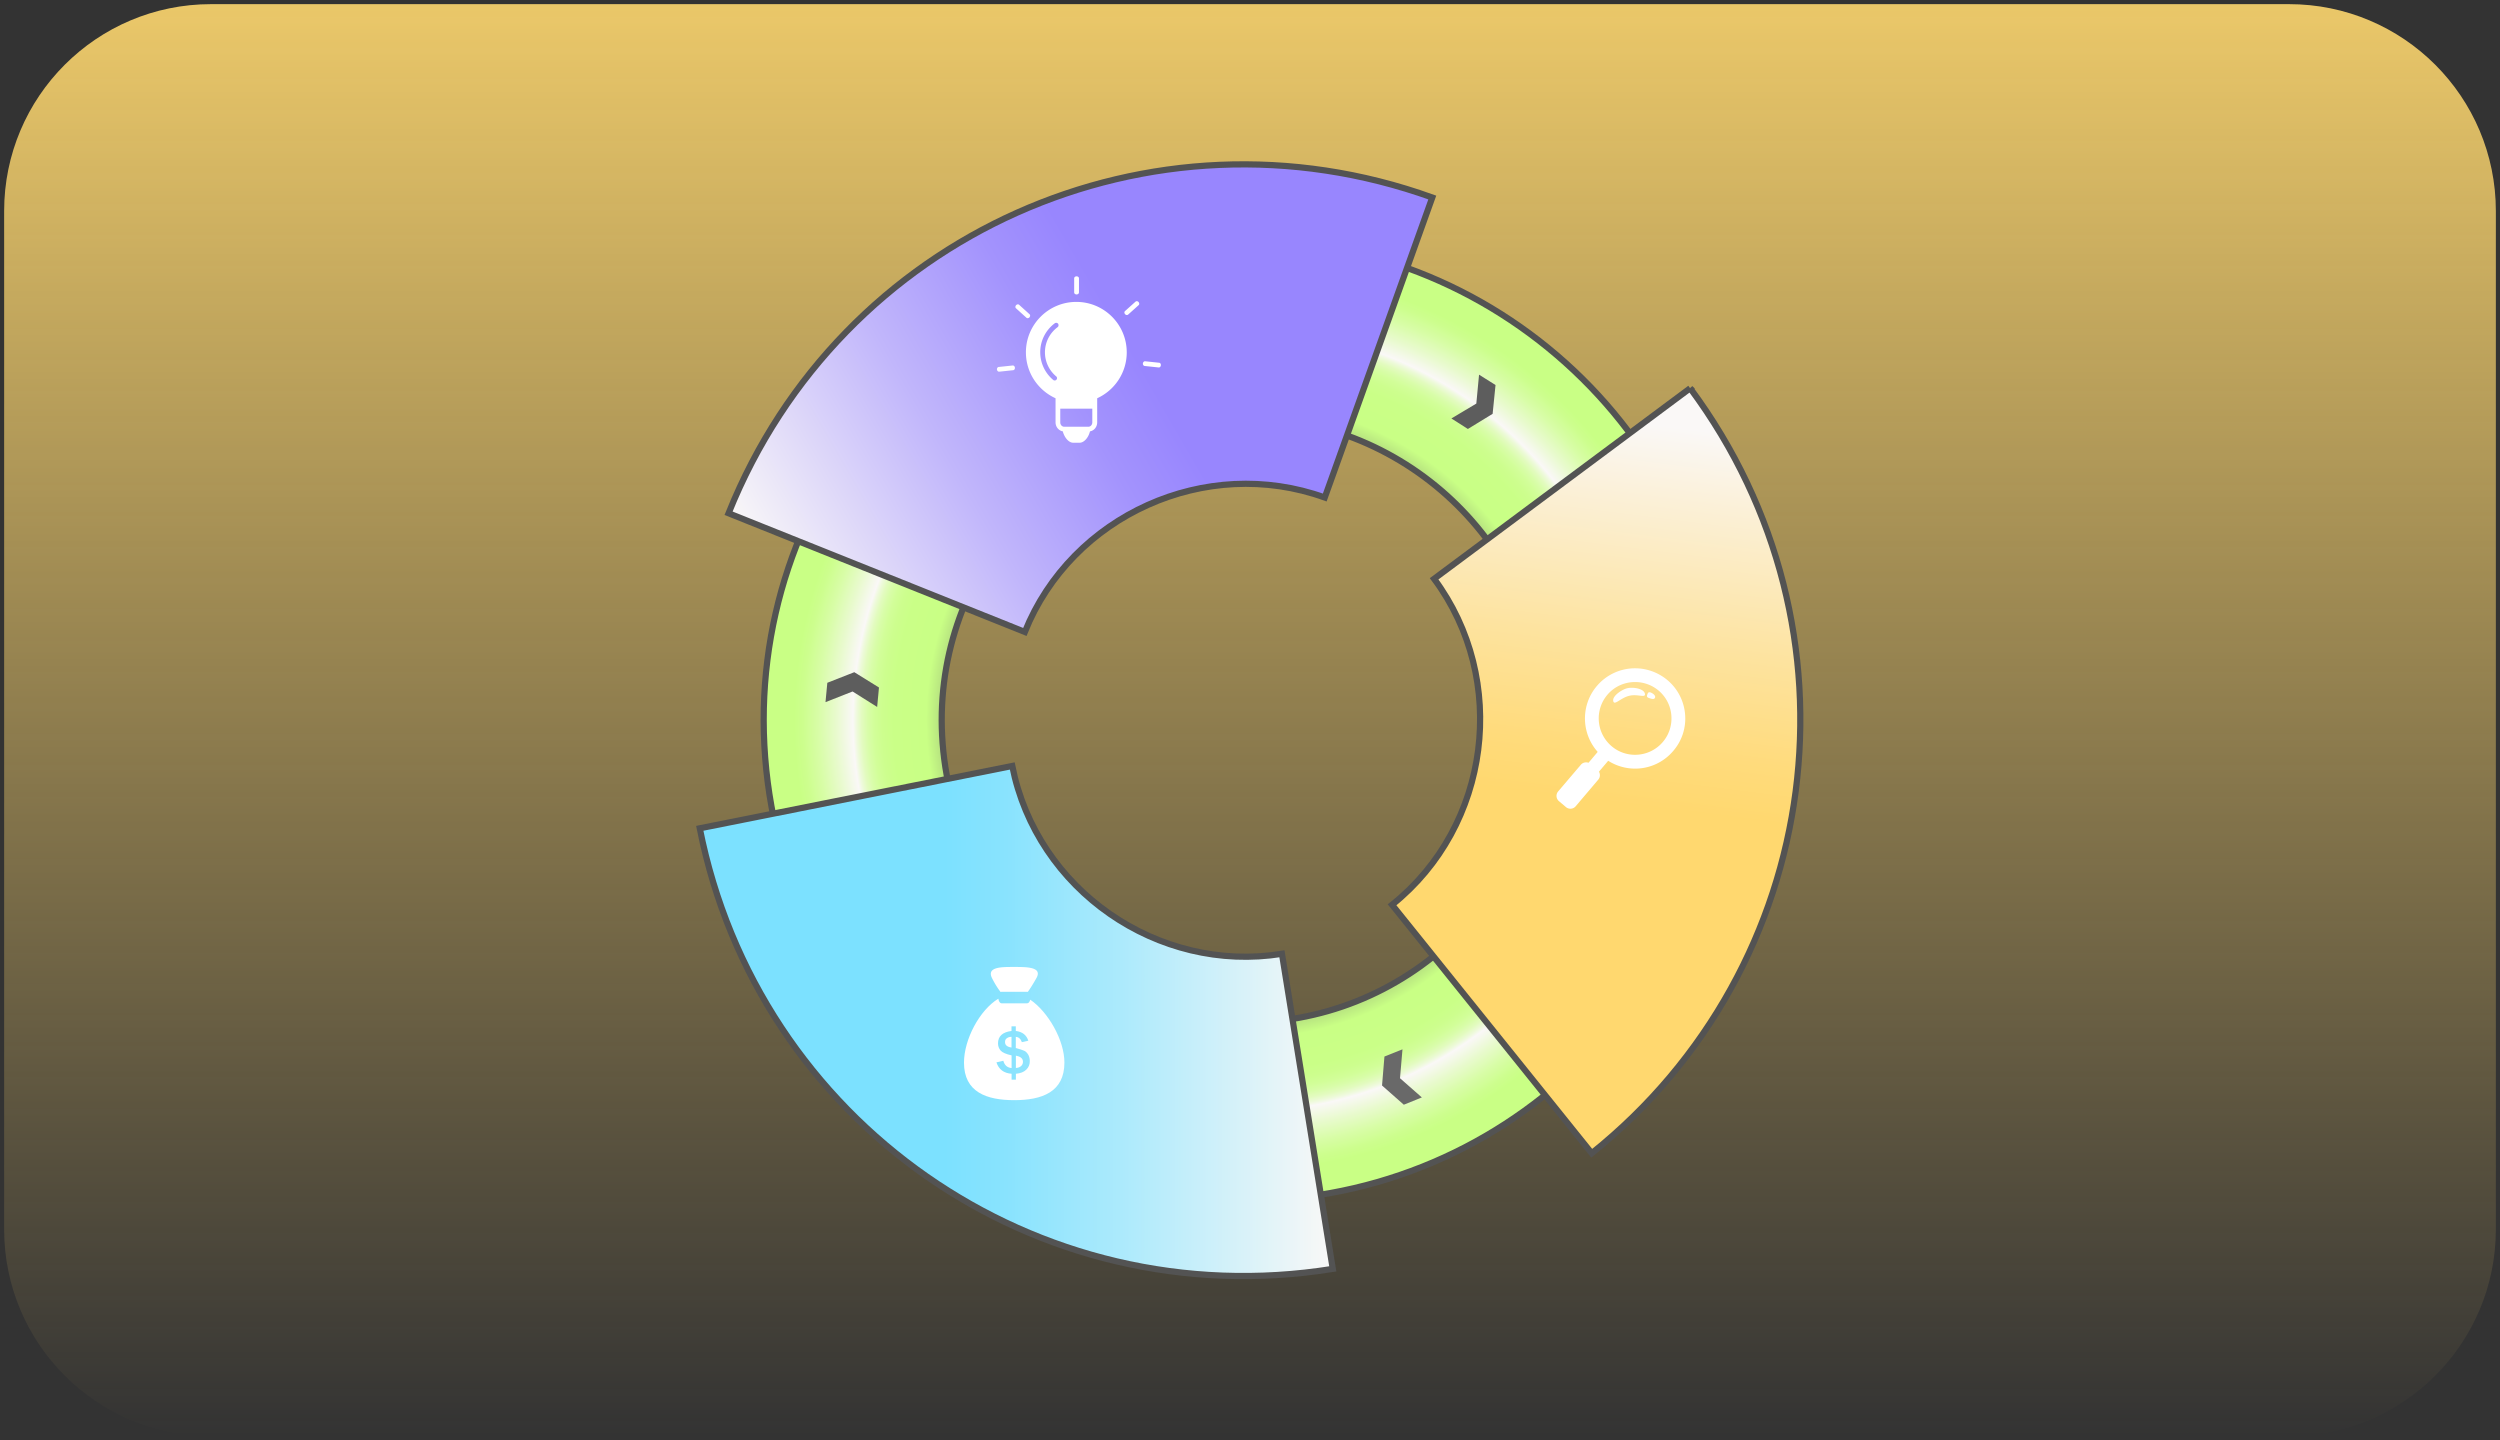 <svg xmlns="http://www.w3.org/2000/svg" width="302" height="174" fill="none"><rect width="100%" height="100%" fill="#333333" stroke="none"/><g clip-path="url(#a)"><path fill="url(#b)" d="M276.5 173.5h-251c-13.81 0-25-11.19-25-25v-123c0-13.81 11.19-25 25-25h251c13.81 0 25 11.19 25 25v123c0 13.81-11.19 25-25 25Z"/><path fill="url(#c)" stroke="#535353" stroke-miterlimit="10" stroke-width=".75" d="M208.19 82.51c2.48 31.96-21.42 59.89-53.38 62.37-31.96 2.48-59.89-21.41-62.38-53.38-2.48-31.97 21.42-59.9 53.38-62.38 31.97-2.47 59.9 21.42 62.38 53.39Zm-21.44 1.66c-1.56-20.13-19.14-35.17-39.27-33.61-20.13 1.57-35.17 19.15-33.61 39.27 1.56 20.13 19.14 35.17 39.27 33.61 20.13-1.56 35.17-19.14 33.61-39.27Z"/><path fill="url(#d)" stroke="#535353" stroke-miterlimit="10" stroke-width=".75" d="M88.01 62c13.54-33.73 51.05-50.37 85.01-38.14L160.03 60.1c-14.36-5.17-30.58 2.16-36.23 16.24L88.01 62Z"/><path fill="url(#e)" stroke="#535353" stroke-miterlimit="10" stroke-width=".75" d="M204.17 46.9c21.68 29.17 16.28 69.84-11.89 92.41l-24.12-30.01c11.92-9.54 14.13-27.21 5.08-39.38l30.93-23.02Z"/><path fill="url(#f)" stroke="#535353" stroke-miterlimit="10" stroke-width=".75" d="M161 153.28c-35.88 5.76-69.46-17.81-76.47-53.22l37.75-7.53c2.96 14.97 17.6 25.1 32.58 22.69l6.14 38.06Z"/><path fill="#5D5D5D" d="m178.67 45.26 1.99 1.25-.35 3.48-2.99 1.83-1.99-1.27 3.01-1.8.33-3.49Z"/><path fill="#696969" d="m171.76 132.57-2.18.88-2.63-2.32.29-3.5 2.18-.87-.3 3.49 2.64 2.32Z"/><path fill="#5D5D5D" d="m99.72 84.82.22-2.34 3.26-1.28 2.98 1.85-.22 2.35-2.97-1.87-3.27 1.29Z"/><path fill="#fff" fill-rule="evenodd" d="M130.34 35.33c0 .13-.13.24-.29.24-.16 0-.29-.11-.29-.24v-1.71c0-.13.13-.24.29-.24.16 0 .29.11.29.24v1.71Zm-5.97 2.63c.1.09.09.26-.01.37-.1.12-.27.14-.36.06l-1.27-1.15c-.1-.08-.09-.25.01-.37.11-.12.27-.14.37-.05l1.26 1.14Zm-2.04 6.19c.14-.01.25.1.27.26.02.16-.08.3-.2.31l-1.7.18c-.13.01-.25-.11-.27-.26-.01-.15.08-.3.21-.31l1.69-.18Zm15.94.06c-.13-.02-.22-.15-.21-.31.02-.15.14-.27.27-.26l1.7.18c.13.01.22.15.2.31-.01.16-.14.28-.26.26l-1.7-.18ZM136.28 38c-.1.09-.27.07-.37-.05-.11-.12-.11-.28-.01-.37l1.27-1.14c.1-.09.27-.07.37.05.1.12.11.29.01.37L136.28 38Zm-4.33 13.02c0 .18-.08.35-.22.45-.07.05-.16.08-.25.08h-2.93c-.09 0-.17-.03-.25-.08a.55.55 0 0 1-.22-.45v-1.65h3.87v1.65Zm-4.19-11.5c-.93.69-1.53 1.8-1.53 3.04 0 1.17.53 2.21 1.36 2.91.11.09.13.26.05.37-.1.14-.29.17-.42.05-.95-.8-1.56-2-1.56-3.34 0-1.43.69-2.7 1.76-3.5.13-.09.31-.06.41.07.07.14.05.31-.07.4Zm8.35 3.04c0-3.36-2.73-6.09-6.09-6.09s-6.09 2.73-6.09 6.09c0 2.47 1.47 4.59 3.58 5.55v2.91c0 .55.38 1 .88 1.09.03.15.09.3.15.43.27.59.71.94 1.08.94h.82c.36 0 .81-.34 1.08-.94.06-.13.11-.28.15-.43.5-.09.87-.54.87-1.09v-2.91c2.1-.96 3.57-3.08 3.57-5.55Zm61.41 39.83c-1.3 0-2.52.56-3.35 1.54a4.41 4.41 0 0 0 .5 6.2c.79.68 1.8 1.05 2.84 1.05a4.4 4.4 0 0 0 3.36-1.55c.76-.89 1.12-2.03 1.03-3.2a4.374 4.374 0 0 0-1.53-3 4.424 4.424 0 0 0-2.85-1.04Zm0 10.46c-1.43 0-2.82-.51-3.92-1.44-2.55-2.16-2.86-6-.7-8.54a6.046 6.046 0 0 1 4.62-2.14c1.43 0 2.83.52 3.92 1.44a6.03 6.03 0 0 1 2.12 4.13 5.97 5.97 0 0 1-1.43 4.41 6.01 6.01 0 0 1-4.61 2.14Z" clip-rule="evenodd"/><path fill="#fff" fill-rule="evenodd" d="m193 93.4-1.26-1.08 1.76-2.08 1.27 1.07L193 93.4Z" clip-rule="evenodd"/><path fill="#fff" fill-rule="evenodd" d="M190.34 97.4c-.3.35-.82.39-1.17.1l-.85-.72a.836.836 0 0 1-.1-1.17l2.75-3.23c.29-.34.82-.39 1.16-.09l.85.72c.34.3.39.82.09 1.17l-2.73 3.22Zm8.36-13.62c.14.6-.83.02-1.88.27-1.06.25-1.81 1.24-1.94.64-.14-.6 1.02-1.38 1.65-1.54.72-.19 2.03.03 2.17.63Zm1.23.49c-.09.26-.4.16-.65.08-.26-.09-.38-.14-.3-.41.09-.26.14-.37.41-.29.25.09.63.35.54.62Zm-78.52 41.62c0 .36.26.58.78.65v-1.29c-.22 0-.4.06-.56.17-.15.1-.22.25-.22.47Zm1.31 1.64v1.48c.24-.01.44-.08.6-.21.17-.14.25-.32.25-.54 0-.39-.29-.63-.85-.73Zm1.37-7.72c.02 0 .04.01.07.01.29-.4.63-.94 1.03-1.65.79-1.37-1.18-1.36-2.66-1.36-1.48 0-3.39-.04-2.69 1.36.35.69.7 1.24 1.04 1.67.04-.02.07-.03.12-.03h3.09Z" clip-rule="evenodd"/><path fill="#fff" fill-rule="evenodd" d="M123.98 129.21c-.29.29-.71.45-1.26.5v.71h-.52v-.71c-.95-.07-1.56-.54-1.83-1.38l.83-.19c.15.54.48.84 1 .88v-1.53c-.68-.15-1.12-.35-1.33-.59-.2-.24-.31-.52-.31-.86 0-.87.55-1.36 1.63-1.5v-.56h.52v.56c.8.1 1.3.5 1.51 1.18l-.78.17c-.13-.39-.38-.61-.73-.64v1.35c.5.14.84.25 1.01.33.18.07.33.23.48.45.13.23.2.49.2.79.01.4-.13.76-.42 1.04Zm.47-8.45c-.06.26-.19.44-.37.44h-3.09c-.19 0-.35-.24-.39-.56-2.28 1.39-4.15 4.93-4.15 7.73 0 3.55 2.71 4.53 6.07 4.53 3.35 0 6.06-.98 6.06-4.53.01-2.73-1.99-6.16-4.13-7.61Z" clip-rule="evenodd"/></g><defs><linearGradient id="b" x1="151" x2="151" y1=".5" y2="173.5" gradientUnits="userSpaceOnUse"><stop stop-color="#FFD86F" stop-opacity=".9"/><stop offset="1" stop-color="#FFD86F" stop-opacity="0"/></linearGradient><linearGradient id="d" x1="166.624" x2="93.047" y1="28.12" y2="70.695" gradientUnits="userSpaceOnUse"><stop stop-color="#9886FE"/><stop offset=".387" stop-color="#9886FE"/><stop offset=".493" stop-color="#A393FD"/><stop offset=".69" stop-color="#C1B6FB"/><stop offset=".954" stop-color="#F1EEF8"/><stop offset="1" stop-color="#FAF8F7"/></linearGradient><linearGradient id="e" x1="189.426" x2="199.044" y1="126.934" y2="51.221" gradientUnits="userSpaceOnUse"><stop offset=".398" stop-color="#FFD86F"/><stop offset=".488" stop-color="#FFDB7C"/><stop offset=".655" stop-color="#FDE39F"/><stop offset=".881" stop-color="#FBF0D7"/><stop offset="1" stop-color="#FAF8F7"/></linearGradient><linearGradient id="f" x1="84.524" x2="160.998" y1="123.336" y2="123.336" gradientUnits="userSpaceOnUse"><stop stop-color="#7CE1FF"/><stop offset=".387" stop-color="#7CE1FF"/><stop offset=".485" stop-color="#89E3FE"/><stop offset=".666" stop-color="#ACEAFC"/><stop offset=".91" stop-color="#E4F4F8"/><stop offset="1" stop-color="#FAF8F7"/></linearGradient><radialGradient id="c" cx="0" cy="0" r="1" gradientTransform="translate(150.311 87.004) scale(58.057)" gradientUnits="userSpaceOnUse"><stop stop-color="#6D6D6D"/><stop offset=".275" stop-color="#6E6F6D"/><stop offset=".374" stop-color="#72766E"/><stop offset=".445" stop-color="#7A8170"/><stop offset=".502" stop-color="#859273"/><stop offset=".55" stop-color="#92A877"/><stop offset=".594" stop-color="#A4C47B"/><stop offset=".632" stop-color="#B7E380"/><stop offset=".66" stop-color="#C9FF85"/><stop offset=".727" stop-color="#CAFF87"/><stop offset=".751" stop-color="#CDFE8E"/><stop offset=".768" stop-color="#D2FE99"/><stop offset=".782" stop-color="#D9FDAA"/><stop offset=".794" stop-color="#E3FBC0"/><stop offset=".804" stop-color="#EEFADB"/><stop offset=".812" stop-color="#FAF8F7"/><stop offset=".846" stop-color="#E9FACF"/><stop offset=".884" stop-color="#D8FDA7"/><stop offset=".915" stop-color="#CDFE8E"/><stop offset=".934" stop-color="#C9FF85"/></radialGradient><clipPath id="a"><path fill="#fff" d="M.5.5h301v173H.5z"/></clipPath></defs></svg>